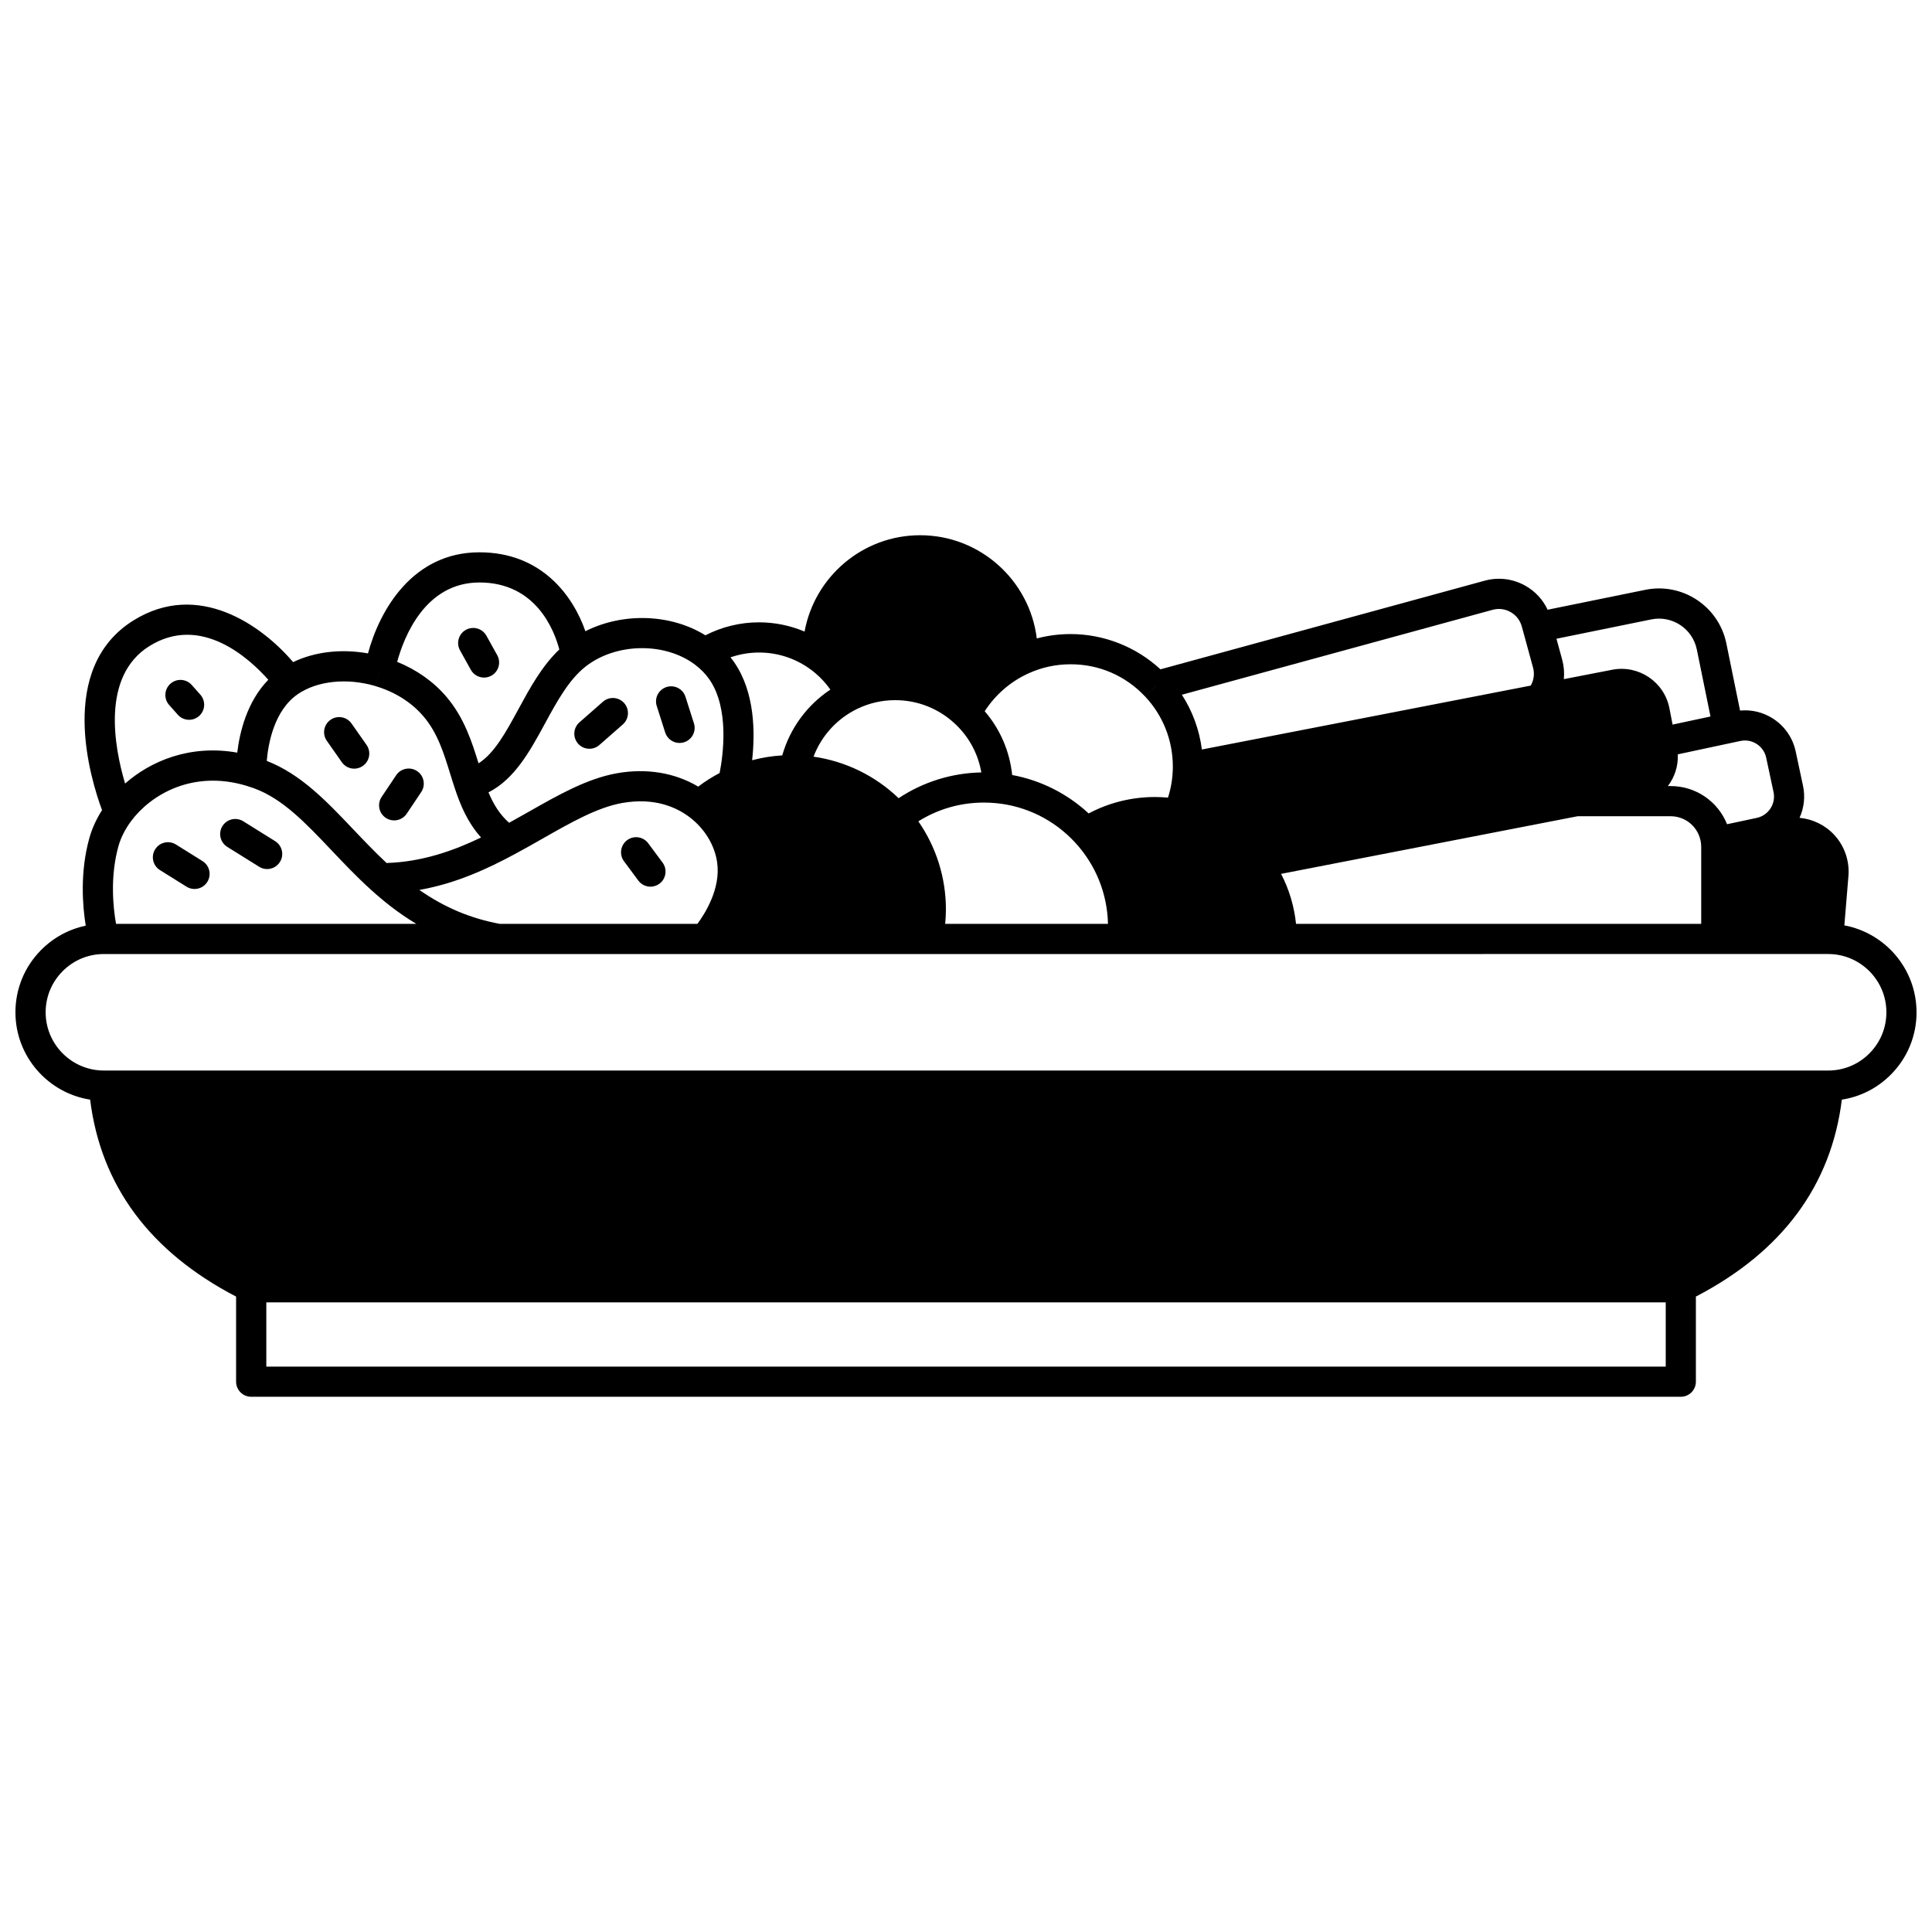 <?xml version="1.0" encoding="UTF-8"?>
<!-- Uploaded to: ICON Repo, www.svgrepo.com, Generator: ICON Repo Mixer Tools -->
<svg width="800px" height="800px" version="1.1" viewBox="144 144 512 512" xmlns="http://www.w3.org/2000/svg">
 <defs>
  <clipPath id="a">
   <path d="m148.09 285h503.81v230h-503.81z"/>
  </clipPath>
 </defs>
 <g clip-path="url(#a)">
  <path d="m651.9 412.27c0-11.453-8.254-21.008-19.125-23.035l1.078-13.078c0.328-3.977-1.027-7.938-3.731-10.871-2.402-2.613-5.711-4.227-9.223-4.555 1.199-2.656 1.535-5.609 0.914-8.512l-1.938-9.078c-0.77-3.602-2.894-6.684-5.984-8.688-2.629-1.703-5.688-2.438-8.758-2.144l-3.633-17.793c-2.008-9.84-11.648-16.219-21.488-14.203l-25.875 5.273c-1.238-2.641-3.242-4.84-5.824-6.316-3.316-1.898-7.172-2.387-10.859-1.379l-85.918 23.488c-6.449-5.961-14.992-9.344-23.812-9.344-3.07 0-6.07 0.395-8.965 1.16-1.891-15.387-15.023-27.352-30.91-27.352-15.258 0-27.977 11.027-30.629 25.531-3.797-1.602-7.883-2.449-12.082-2.449-4.961 0-9.816 1.188-14.199 3.438-9.27-5.742-21.922-6.066-31.805-1.082-3.223-9.281-11.527-20.914-28.082-20.914-17.703 0-26.441 15.312-29.531 26.789-7.106-1.266-14.125-0.441-19.844 2.316-8.285-9.746-25.109-21.738-42.293-11.062-20.449 12.715-11.363 42.129-8.344 50.289-1.527 2.394-2.664 4.894-3.375 7.457-2.512 9.051-1.781 17.969-0.945 23.164-4.422 0.918-8.488 3.102-11.762 6.375-4.43 4.43-6.867 10.316-6.867 16.574 0 11.684 8.598 21.398 19.797 23.148 2.824 22.754 15.812 40.293 38.68 52.191v22.551c0 2.207 1.789 4 4 4h378.86c2.207 0 4-1.789 4-4v-22.551c22.867-11.898 35.855-29.438 38.68-52.191 4.879-0.754 9.375-3.023 12.93-6.578 4.43-4.43 6.867-10.312 6.867-16.57zm-477.15-23.441c-0.746-4.219-1.633-12.398 0.625-20.535 0.625-2.258 1.793-4.574 3.375-6.699 5.211-7.016 16.367-13.664 30.637-9.332 0.625 0.191 1.262 0.406 1.883 0.625 7.602 2.766 13.613 9.102 20.574 16.441 3.246 3.422 6.602 6.961 10.359 10.371 3.082 2.797 7.07 6.102 12.105 9.125zm101.66 0c-7.766-1.465-14.586-4.324-21.277-8.988 9.766-1.719 18.137-5.644 25.301-9.5 2.57-1.379 5.055-2.793 7.457-4.16 7.418-4.219 14.422-8.199 20.945-9.371 8.723-1.566 14.598 1.211 17.996 3.816 3.894 2.981 6.519 7.277 7.203 11.797 1.055 6.973-3.172 13.656-5.211 16.406zm94.867-57.023c3.129-1.496 6.484-2.258 9.977-2.258 5.977 0 11.648 2.269 15.977 6.394 3.648 3.473 5.996 7.906 6.832 12.762-7.805 0.137-15.441 2.523-21.918 6.824-6.199-5.953-14.117-9.805-22.547-11.004 2.082-5.516 6.242-10.113 11.68-12.719zm16.098 29.859c5.199-3.266 11.141-4.977 17.391-4.977 1.082 0 2.176 0.055 3.25 0.16 8 0.777 15.418 4.477 20.895 10.422 5.461 5.902 8.535 13.531 8.715 21.555h-43.141c0.121-1.281 0.191-2.566 0.191-3.848 0.004-8.363-2.57-16.488-7.301-23.312zm164.64-32.359v0.004zm-64.551 59.523c-0.488-4.648-1.824-9.121-3.965-13.246l78.598-15.273h24.633c4.16 0 7.625 3.113 8.066 7.297 0.027 0.238 0.043 0.512 0.043 0.809v20.414zm122.09-47.664c1.297 0.84 2.188 2.133 2.508 3.644l1.941 9.078c0.32 1.508 0.035 3.051-0.801 4.348-0.84 1.297-2.133 2.188-3.641 2.512l-7.875 1.68c-2.383-5.984-8.207-10.113-14.953-10.113h-0.727c1.793-2.356 2.769-5.309 2.629-8.406l16.57-3.539c1.512-0.324 3.051-0.043 4.348 0.797zm-27.938-33.016c5.531-1.125 10.93 2.449 12.059 7.969l3.625 17.762-10.043 2.144-0.844-4.32c-1.344-6.981-8.129-11.562-15.125-10.219l-12.855 2.496c0.168-1.711 0.027-3.457-0.438-5.16l-1.516-5.547zm-42.051-2.543c1.621-0.441 3.32-0.227 4.777 0.605 1.461 0.836 2.512 2.191 2.957 3.828l2.977 10.887c0.441 1.621 0.207 3.324-0.609 4.762l-87.156 16.938c-0.664-5.188-2.473-10.133-5.301-14.512zm-92.105 22.973 2.918-2.742v0.012l-2.91 2.731c4.734 5.043 7.344 11.629 7.344 18.547v0.266c-0.023 2.738-0.457 5.41-1.281 7.984-1.156-0.105-2.316-0.16-3.477-0.16-6.164 0-12.168 1.504-17.551 4.352-5.672-5.258-12.691-8.785-20.266-10.184-0.656-6.281-3.168-12.121-7.281-16.906 2.832-4.379 6.879-7.898 11.648-10.047 3.484-1.586 7.227-2.391 11.121-2.391 7.555-0.008 14.562 3.027 19.734 8.539zm-89.035-7.461c2.195 1.543 4.098 3.457 5.633 5.633-6.188 4.106-10.723 10.297-12.75 17.434-2.719 0.16-5.383 0.598-7.988 1.285 0.801-7.07 0.816-17.988-4.797-26.031-0.293-0.422-0.613-0.832-0.938-1.234 2.422-0.836 4.973-1.277 7.562-1.277 4.781-0.004 9.375 1.449 13.277 4.191zm-30.105-0.875c1.441 1.102 2.668 2.367 3.644 3.766 5.43 7.781 3.633 20.336 2.746 24.844-1.988 1.051-3.891 2.25-5.672 3.609-6.18-3.688-13.73-4.945-21.602-3.531-7.871 1.414-15.457 5.727-23.484 10.293-1.637 0.934-3.324 1.879-5.027 2.82-2.481-2.18-4.133-4.871-5.469-8.059 6.965-3.555 11.023-10.988 14.961-18.23 3.082-5.676 6.273-11.547 10.695-15.051 8.074-6.394 21.176-6.606 29.207-0.461zm-57.254-21.879c15 0 19.828 12.684 21.16 17.754-4.621 4.394-7.777 10.191-10.84 15.824-3.348 6.16-6.332 11.637-10.566 14.352-1.75-5.664-3.777-12.027-8.422-17.535-3.441-4.074-7.945-7.254-13.145-9.363 1.812-6.617 7.41-21.031 21.812-21.031zm-27.629 27.434 1.125-3.832h0.004l-1.125 3.844c5.211 1.527 9.652 4.332 12.844 8.105 3.691 4.375 5.297 9.578 7 15.082 0.41 1.324 0.816 2.641 1.25 3.934 1.492 4.496 3.41 9.074 6.953 13.012-7.215 3.481-15.555 6.465-25.039 6.762-3.094-2.894-5.992-5.93-8.793-8.879-7.152-7.539-13.922-14.66-22.961-18.18 0.379-4.477 1.926-13.375 8.238-17.695 5.152-3.527 13.008-4.352 20.504-2.152zm-59.82-10.594c13.633-8.469 26.387 3.195 31.488 8.941-5.707 5.84-7.609 14.051-8.23 19.309-12.516-2.203-22.875 2.195-29.723 8.191-2.875-9.672-6.383-28.453 6.465-36.441zm30.961 190.96v-17.016h370.86v17.016zm424.81-82.977c-2.91 2.914-6.785 4.516-10.906 4.516h-456.95c-8.512 0-15.434-6.926-15.434-15.434 0-4.121 1.605-7.996 4.527-10.918 2.918-2.918 6.793-4.523 10.906-4.523l456.95-0.004c8.512 0 15.434 6.93 15.434 15.441 0 4.125-1.605 8-4.527 10.922z"/>
 </g>
 <path d="m297.19 341.07c0.789 0.902 1.895 1.359 3.008 1.359 0.938 0 1.879-0.328 2.637-0.992l6.219-5.457c1.66-1.457 1.824-3.984 0.367-5.644-1.457-1.66-3.984-1.824-5.644-0.367l-6.219 5.457c-1.66 1.457-1.824 3.984-0.367 5.644z"/>
 <path d="m315.79 367.48c-1.316-1.773-3.82-2.144-5.594-0.828-1.773 1.316-2.144 3.82-0.828 5.594l3.797 5.117c0.785 1.059 1.992 1.617 3.215 1.617 0.828 0 1.664-0.258 2.379-0.789 1.773-1.316 2.144-3.82 0.828-5.594z"/>
 <path d="m234.59 346c0.777 1.109 2.019 1.703 3.277 1.703 0.793 0 1.594-0.234 2.293-0.727 1.809-1.27 2.246-3.762 0.977-5.57l-3.977-5.668c-1.27-1.809-3.762-2.246-5.57-0.977-1.809 1.27-2.246 3.762-0.977 5.57z"/>
 <path d="m246.23 360.74c0.684 0.457 1.457 0.676 2.223 0.676 1.289 0 2.555-0.621 3.328-1.773l3.848-5.746c1.23-1.836 0.734-4.32-1.098-5.547-1.836-1.23-4.32-0.738-5.547 1.098l-3.848 5.746c-1.23 1.836-0.738 4.316 1.094 5.547z"/>
 <path d="m216.92 366.92-8.457-5.277c-1.875-1.168-4.34-0.598-5.512 1.273-1.168 1.875-0.598 4.34 1.273 5.512l8.457 5.277c0.66 0.41 1.391 0.605 2.113 0.605 1.332 0 2.637-0.668 3.394-1.883 1.172-1.875 0.602-4.34-1.27-5.508z"/>
 <path d="m197.67 372.2-7.047-4.398c-1.875-1.168-4.34-0.598-5.508 1.277-1.168 1.875-0.598 4.34 1.277 5.508l7.047 4.398c0.656 0.41 1.391 0.605 2.113 0.605 1.336 0 2.637-0.668 3.394-1.883 1.168-1.871 0.598-4.336-1.277-5.508z"/>
 <path d="m191.12 333.41c0.789 0.891 1.887 1.344 2.992 1.344 0.945 0 1.891-0.332 2.652-1.008 1.652-1.465 1.801-3.992 0.336-5.644l-2.289-2.578c-1.465-1.648-3.992-1.801-5.644-0.336-1.652 1.465-1.801 3.992-0.336 5.644z"/>
 <path d="m268.78 321.51c0.73 1.312 2.094 2.055 3.5 2.055 0.656 0 1.324-0.164 1.938-0.504 1.93-1.074 2.625-3.508 1.551-5.438l-2.867-5.156c-1.074-1.93-3.508-2.621-5.438-1.551-1.93 1.074-2.625 3.508-1.551 5.438z"/>
 <path d="m320.28 338.11c0.543 1.699 2.113 2.785 3.809 2.785 0.402 0 0.812-0.062 1.215-0.191 2.102-0.672 3.266-2.918 2.594-5.023l-2.238-7.019c-0.672-2.102-2.918-3.266-5.023-2.594-2.102 0.672-3.266 2.918-2.594 5.023z"/>
</svg>